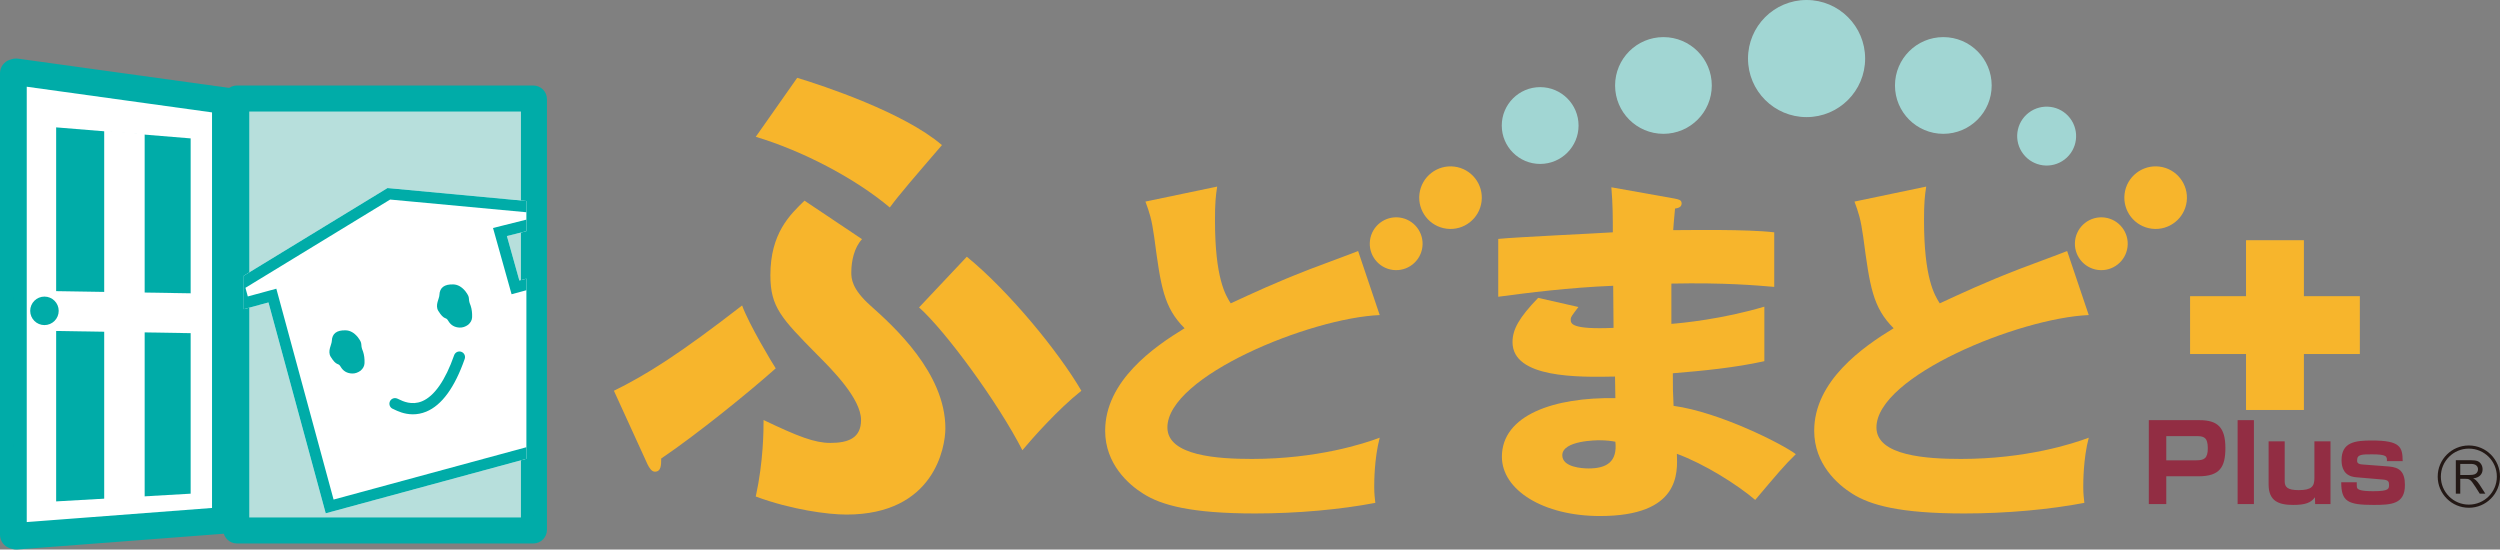 <?xml version="1.0" encoding="UTF-8"?>
<svg id="uuid-0879135c-acde-463e-8ec8-cc0a8a6a0c36" data-name="レイヤー 2" xmlns="http://www.w3.org/2000/svg" width="522.585" height="114.867" xmlns:xlink="http://www.w3.org/1999/xlink" viewBox="0 0 522.585 114.867">
  <rect x="0" y="0" width="522.585" height="114.867" fill="#808080" stroke="none"/>
  <defs>
    <style>
      .uuid-6209e789-284a-4c56-a16a-e2ef03200408 {
        fill: #fff;
      }

      .uuid-365f828c-ce63-4c09-9700-65580d0a8f9a {
        fill: #b7dfdc;
      }

      .uuid-4c099177-3685-4225-9a2e-5795b0bc7a1d {
        clip-path: url(#uuid-13e8f039-bbb4-435d-a149-bf41059efd3c);
      }

      .uuid-4c099177-3685-4225-9a2e-5795b0bc7a1d, .uuid-878e6476-c862-4d6d-badf-2fed529864c1, .uuid-57f3f833-5881-4dca-964a-5afb2ef8505e {
        fill: none;
      }

      .uuid-7be0952d-8ff0-492a-80fd-ad7f0b271a12 {
        fill: #a1d6d3;
      }

      .uuid-d63babeb-80a6-4466-950f-29e7e20c0707 {
        fill: #922d43;
      }

      .uuid-507b473a-48cb-487b-bab1-78314c3639c3 {
        fill: #00aca8;
      }

      .uuid-57f3f833-5881-4dca-964a-5afb2ef8505e {
        stroke: #231815;
        stroke-miterlimit: 10;
        stroke-width: .658px;
      }

      .uuid-74afb28e-4299-4587-a887-160a960ded5e {
        fill: #f7b52c;
      }

      .uuid-310248ab-29c1-4189-b3df-4abd44df17b9 {
        fill: #231815;
      }
    </style>
    <clipPath id="uuid-13e8f039-bbb4-435d-a149-bf41059efd3c">
      <rect class="uuid-878e6476-c862-4d6d-badf-2fed529864c1" x="50.963" y="22.223" width="59.072" height="87.032"/>
    </clipPath>
  </defs>
  <g id="uuid-37c39823-5949-4827-9045-bfb64d1cd17e" data-name="レイヤー 1">
    <g>
      <polyline class="uuid-74afb28e-4299-4587-a887-160a960ded5e" points="481.592 74.002 493.288 74.002 493.288 61.911 481.592 61.911 481.592 50.212 469.497 50.212 469.497 61.911 457.802 61.911 457.802 74.002 469.497 74.002 469.497 85.698 481.592 85.698 481.592 74.002"/>
      <path class="uuid-74afb28e-4299-4587-a887-160a960ded5e" d="m128.329,81.682c6.828-3.36,13.653-7.64,26.799-17.831,1.324,3.77,6.521,12.433,7.029,13.146-5.603,4.992-16.404,13.755-23.944,18.85,0,1.326,0,2.751-1.324,2.751-.713,0-1.222-.92-1.529-1.529l-7.031-15.387Zm38.312-65.413c5.4,1.632,22.314,7.234,30.26,14.061-5.705,6.625-8.965,10.395-10.902,13.042-7.132-6.011-18.136-11.82-28.019-14.774l8.661-12.329Zm13.552,33.728c-1.63,1.732-2.241,4.582-2.241,6.927,0,1.326.102,3.464,3.973,6.927,4.789,4.28,15.691,14.061,15.691,25.678,0,3.973-2.345,18.034-20.684,18.034-3.872,0-11.515-1.019-18.952-3.77,1.63-7.437,1.63-14.061,1.63-15.996,7.234,3.464,10.699,4.789,13.96,4.789,3.768,0,6.418-1.019,6.418-4.789,0-4.483-6.113-10.598-9.17-13.655-7.538-7.64-9.782-9.985-9.782-16.605,0-8.766,4.077-12.636,7.134-15.59l12.023,8.05Zm21.906,3.667c8.864,7.234,19.257,19.969,23.944,28.019-4.891,3.874-10.291,9.985-12.329,12.433-5.094-9.985-16.098-24.965-21.599-29.854l9.985-10.598Z"/>
      <path class="uuid-74afb28e-4299-4587-a887-160a960ded5e" d="m288.409,65.859c-14.539.613-44.382,12.781-44.382,23.494,0,5.968,10.636,6.58,17.675,6.58,13.621,0,23.492-3.214,26.706-4.44-1.148,4.362-1.148,9.337-1.148,10.333,0,1.606.152,2.371.229,3.289-7.192,1.378-16.221,2.218-25.098,2.218-13.544,0-19.665-1.758-23.414-4.132-3.062-1.913-7.959-6.198-7.959-13.161,0-10.407,10.177-17.523,16.605-21.425-4.362-4.362-4.975-8.646-6.352-19.054-.535-3.827-.994-5.127-1.836-7.424l14.997-3.136c-.305,1.991-.459,3.366-.459,7.041,0,12.165,2.22,15.684,3.29,17.368,4.821-2.218,9.183-4.284,16.681-7.19,1.531-.613,8.494-3.139,9.948-3.749l4.515,13.388Z"/>
      <path class="uuid-74afb28e-4299-4587-a887-160a960ded5e" d="m350.141,41.528c.688.152,1.377.227,1.377.993,0,.843-.842.996-1.377,1.073-.306,2.984-.306,3.671-.383,4.515,3.519,0,15.379-.23,21.118.457v11.403c-3.673-.308-10.33-.918-21.501-.691v8.419c2.142-.152,10.712-.996,19.435-3.597v11.4c-6.274,1.378-12.702,1.991-19.13,2.526,0,3.289,0,3.597.154,6.811,9.564,1.301,22.725,7.956,25.556,10.099-2.449,2.371-3.825,4.057-8.492,9.564-3.751-3.214-10.714-7.573-16.376-9.639.154,3.976.689,13.005-16.068,13.005-11.86,0-20.507-5.432-20.507-12.396,0-8.721,10.943-12.473,23.721-12.243q0-1.758-.076-4.515c-7.576.152-21.426.383-21.426-7.193,0-2.676,1.378-5.124,5.356-9.256l8.418,1.91c-1.377,1.839-1.607,2.066-1.607,2.604,0,.84,0,2.141,8.953,1.758,0-1.375-.076-7.576-.076-8.799-9.412.383-17.677,1.453-24.027,2.296v-12.091c3.749-.383,20.507-1.148,23.951-1.378,0-2.906,0-5.89-.306-9.412l13.315,2.374Zm-15.84,50.503c-.383,0-7.729,0-7.729,3.136,0,2.523,4.208,2.754,5.509,2.754,3.749,0,6.045-1.375,5.586-5.585-.765-.152-1.837-.305-3.366-.305Z"/>
      <path class="uuid-74afb28e-4299-4587-a887-160a960ded5e" d="m436.622,65.859c-14.539.613-44.382,12.781-44.382,23.494,0,5.968,10.636,6.58,17.675,6.58,13.621,0,23.492-3.214,26.706-4.44-1.148,4.362-1.148,9.337-1.148,10.333,0,1.606.152,2.371.229,3.289-7.192,1.378-16.221,2.218-25.098,2.218-13.544,0-19.665-1.758-23.416-4.132-3.06-1.913-7.957-6.198-7.957-13.161,0-10.407,10.177-17.523,16.605-21.425-4.362-4.362-4.973-8.646-6.352-19.054-.535-3.827-.994-5.127-1.836-7.424l14.997-3.136c-.305,1.991-.459,3.366-.459,7.041,0,12.165,2.22,15.684,3.29,17.368,4.821-2.218,9.183-4.284,16.681-7.19,1.531-.613,8.494-3.139,9.948-3.749l4.515,13.388Z"/>
      <circle class="uuid-74afb28e-4299-4587-a887-160a960ded5e" cx="303.207" cy="41.317" r="6.541" transform="translate(225.318 337.248) rotate(-83.014)"/>
      <circle class="uuid-74afb28e-4299-4587-a887-160a960ded5e" cx="291.85" cy="50.948" r="5.521" transform="translate(205.783 334.434) rotate(-83.014)"/>
      <circle class="uuid-74afb28e-4299-4587-a887-160a960ded5e" cx="450.603" cy="41.317" r="6.541" transform="translate(354.786 483.549) rotate(-83.014)"/>
      <circle class="uuid-74afb28e-4299-4587-a887-160a960ded5e" cx="439.245" cy="50.948" r="5.521" transform="translate(335.251 480.736) rotate(-83.014)"/>
      <path class="uuid-7be0952d-8ff0-492a-80fd-ad7f0b271a12" d="m422.946,32.208c-2.084-2.695-1.584-6.561,1.115-8.638,2.692-2.066,6.565-1.576,8.638,1.119,2.076,2.702,1.573,6.565-1.119,8.641-2.699,2.069-6.558,1.57-8.634-1.122Z"/>
      <path class="uuid-7be0952d-8ff0-492a-80fd-ad7f0b271a12" d="m329.973,26.242c0,4.432-3.593,8.025-8.028,8.025s-8.025-3.593-8.025-8.025,3.593-8.028,8.025-8.028,8.028,3.593,8.028,8.028Z"/>
      <path class="uuid-7be0952d-8ff0-492a-80fd-ad7f0b271a12" d="m357.823,17.865c0,5.581-4.523,10.107-10.107,10.107s-10.107-4.526-10.107-10.107,4.526-10.107,10.107-10.107,10.107,4.523,10.107,10.107Z"/>
      <path class="uuid-7be0952d-8ff0-492a-80fd-ad7f0b271a12" d="m416.329,17.865c0,5.581-4.523,10.107-10.107,10.107s-10.107-4.526-10.107-10.107,4.526-10.107,10.107-10.107,10.107,4.523,10.107,10.107Z"/>
      <path class="uuid-7be0952d-8ff0-492a-80fd-ad7f0b271a12" d="m389.876,12.24c0,6.76-5.482,12.24-12.242,12.24s-12.24-5.48-12.24-12.24,5.48-12.24,12.24-12.24,12.242,5.482,12.242,12.24Z"/>
      <g>
        <path class="uuid-507b473a-48cb-487b-bab1-78314c3639c3" d="m111.48,19.545h-61.962c-.652,0-1.181.529-1.181,1.181v90.025c0,.652.529,1.181,1.181,1.181h61.962c.652,0,1.181-.529,1.181-1.181V20.726c0-.652-.529-1.181-1.181-1.181Z"/>
        <path class="uuid-507b473a-48cb-487b-bab1-78314c3639c3" d="m111.48,19.545c.652,0,1.181.529,1.181,1.181v90.025c0,.652-.529,1.181-1.181,1.181h-61.962c-.652,0-1.181-.529-1.181-1.181V20.726c0-.652.529-1.181,1.181-1.181h61.962m0-1.671h-61.962c-1.572,0-2.852,1.279-2.852,2.852v90.025c0,1.572,1.279,2.852,2.852,2.852h61.962c1.572,0,2.852-1.279,2.852-2.852V20.726c0-1.572-1.279-2.852-2.852-2.852h0Z"/>
      </g>
      <rect class="uuid-365f828c-ce63-4c09-9700-65580d0a8f9a" x="49.87" y="20.951" width="61.259" height="89.577" transform="translate(160.999 131.478) rotate(-180)"/>
      <g>
        <g>
          <path class="uuid-507b473a-48cb-487b-bab1-78314c3639c3" d="m3.363,13.903c-.123,0-.245.017-.363.052l-.415.122c-.542.159-.914.652-.914,1.211v96.512c0,.559.372,1.052.914,1.211l.455.133c.118.035.24.052.363.052.033,0,.065-.001.098-.004l43.436-3.311c.736-.056,1.305-.67,1.305-1.408V20.11L3.54,13.915c-.059-.008-.118-.012-.177-.012h0Z"/>
          <path class="uuid-507b473a-48cb-487b-bab1-78314c3639c3" d="m3.363,13.903c.059,0,.118.004.177.012l44.701,6.195v88.364c0,.738-.569,1.352-1.305,1.408l-43.436,3.311c-.033.002-.065.004-.098.004-.123,0-.245-.018-.363-.052l-.455-.133c-.542-.159-.914-.652-.914-1.211V15.288c0-.559.372-1.052.914-1.211l.415-.122c.118-.035.24-.052.363-.052m0-1.671c-.283,0-.563.04-.834.12l-.414.121c-1.245.365-2.115,1.522-2.115,2.814v96.512c0,1.292.87,2.449,2.115,2.814l.454.133c.271.079.551.12.833.12.041,0,.181-.005.222-.008l43.439-3.311c1.597-.122,2.848-1.472,2.848-3.073V20.11c0-.834-.615-1.54-1.441-1.655L3.769,12.26c-.135-.019-.271-.028-.407-.028h0Z"/>
        </g>
        <polyline class="uuid-6209e789-284a-4c56-a16a-e2ef03200408" points="4.477 16.807 45.435 22.483 45.435 107.171 4.477 110.292 4.477 16.807"/>
        <g>
          <path class="uuid-507b473a-48cb-487b-bab1-78314c3639c3" d="m4.477,16.848l40.957,5.676v84.688l-40.957,3.122V16.848m-1.115-2.946c-.123,0-.245.017-.363.052l-.415.122c-.542.159-.914.652-.914,1.211v96.512c0,.559.372,1.052.914,1.211l.455.133c.118.035.24.052.363.052.033,0,.065-.001.098-.004l43.436-3.311c.736-.056,1.305-.67,1.305-1.408V20.11L3.54,13.915c-.059-.008-.118-.012-.177-.012h0Z"/>
          <path class="uuid-507b473a-48cb-487b-bab1-78314c3639c3" d="m3.495,114.305c-.346,0-.55-.03-.75-.085l-.479-.141c-1.005-.296-1.71-1.233-1.71-2.28V15.287c0-1.046.705-1.984,1.714-2.28l.415-.122c.218-.065.446-.098.677-.098l.339.026,45.652,6.326v89.335c0,1.312-1.025,2.417-2.332,2.517l-43.438,3.313h-.089Zm-.133-99.289c-.015,0-.033.002-.048.007l-.418.122-.113,96.655.572.278,43.496-3.306c.154-.011.274-.141.274-.296V21.08L3.363,15.015Zm0,96.52V15.57l43.185,5.984v86.688l-43.185,3.293ZM5.59,18.128v91.002l38.73-2.95V23.495L5.59,18.128Z"/>
        </g>
        <polygon class="uuid-507b473a-48cb-487b-bab1-78314c3639c3" points="11.738 26.624 39.854 28.929 39.854 103.195 11.738 104.81 11.738 26.624"/>
        <polygon class="uuid-6209e789-284a-4c56-a16a-e2ef03200408" points="30.24 104.002 30.24 27.987 21.781 27.294 21.781 104.488 30.24 104.002"/>
        <polygon class="uuid-6209e789-284a-4c56-a16a-e2ef03200408" points="40.053 69.645 11.474 69.182 11.474 60.853 40.053 61.315 40.053 69.645"/>
        <circle class="uuid-507b473a-48cb-487b-bab1-78314c3639c3" cx="9.291" cy="64.976" r="2.979"/>
      </g>
      <g>
        <path class="uuid-507b473a-48cb-487b-bab1-78314c3639c3" d="m111.48,19.545h-61.962c-.652,0-1.181.529-1.181,1.181v90.025c0,.652.529,1.181,1.181,1.181h61.962c.652,0,1.181-.529,1.181-1.181V20.726c0-.652-.529-1.181-1.181-1.181Zm-1.471,89.735h-59.02V22.248h0v-.051h59.02v78.6h0v8.483Z"/>
        <path class="uuid-507b473a-48cb-487b-bab1-78314c3639c3" d="m111.481,113.046h-61.962c-1.266,0-2.295-1.029-2.295-2.295V20.726c0-1.266,1.029-2.295,2.295-2.295h61.962c1.266,0,2.295,1.029,2.295,2.295v90.025c0,1.266-1.029,2.295-2.295,2.295ZM49.519,20.659l-.067,1.59v88.502l62.03.067.067-10.021V20.726l-.067-.067h-61.962Zm61.603,89.736h-61.246V21.135l1.114-.052h60.133v89.312Zm-59.019-2.227h56.791V23.311h-56.791v84.857Z"/>
      </g>
      <g class="uuid-4c099177-3685-4225-9a2e-5795b0bc7a1d">
        <g>
          <polygon class="uuid-6209e789-284a-4c56-a16a-e2ef03200408" points="68.085 107.298 56.118 63.221 50.151 64.841 48.587 59.08 80.997 39.312 112.092 42.21 113.515 47.449 105.959 49.344 108.563 58.645 117.46 56.229 126.984 91.307 68.085 107.298"/>
          <path class="uuid-507b473a-48cb-487b-bab1-78314c3639c3" d="m81.553,41.713l28.707,2.675.373,1.372-5.242,1.315-2.332.585.648,2.315,2.604,9.3.626,2.235,2.24-.608,6.639-1.803,8.298,30.564-54.384,14.765-11.354-41.821-.613-2.257-2.257.613-3.709,1.007-.491-1.809,30.248-18.448m-.556-2.401l-32.41,19.767,1.564,5.761,5.967-1.62,11.967,44.078,58.898-15.991-9.524-35.078-8.897,2.415-2.604-9.3,7.555-1.895-1.423-5.239-31.095-2.898h0Z"/>
        </g>
        <path class="uuid-507b473a-48cb-487b-bab1-78314c3639c3" d="m86.314,86.607c-1.829,0-3.255-.692-3.924-1.017-.078-.037-.14-.069-.188-.09-.593-.195-.931-.825-.759-1.431.177-.621.823-.981,1.445-.805.163.046.314.12.523.221.793.385,2.651,1.286,4.803.397,2.564-1.058,4.887-4.388,6.718-9.628.213-.609.88-.932,1.49-.718.61.213.931.88.718,1.49-2.087,5.972-4.79,9.679-8.034,11.018-.994.41-1.937.562-2.792.562Zm-4.096-1.101c.011.004.021.007.03.009-.01-.003-.02-.006-.03-.009Z"/>
        <path class="uuid-507b473a-48cb-487b-bab1-78314c3639c3" d="m76.198,75.903c-.021.604-.299,1.132-.833,1.588-.573.411-1.163.606-1.765.585-1.077-.038-1.879-.518-2.408-1.442-.529-.924-.771.04-2.077-2.076-.692-1.188.219-2.507.246-3.281.054-1.55,1.028-2.293,2.923-2.226.905.032,1.729.492,2.474,1.38,1.277,1.683.38,1.277,1.136,3.07.235.698.336,1.5.305,2.404Z"/>
        <path class="uuid-507b473a-48cb-487b-bab1-78314c3639c3" d="m98.687,66.304c-.021.604-.299,1.132-.833,1.588-.573.411-1.163.606-1.765.585-1.077-.038-1.879-.518-2.408-1.442-.529-.924-.771.04-2.077-2.076-.692-1.188.219-2.507.246-3.281.054-1.55,1.028-2.293,2.923-2.226.905.032,1.729.492,2.474,1.38,1.277,1.683.38,1.277,1.136,3.07.235.698.336,1.5.305,2.404Z"/>
      </g>
      <g>
        <path class="uuid-d63babeb-80a6-4466-950f-29e7e20c0707" d="m459.75,87.826c3.852,0,5.432,1.536,5.432,5.833,0,3.962-1.158,5.899-5.588,5.899h-6.768v5.811h-3.651v-17.543h10.575Zm-6.924,3.339v5.054h6.278c1.603,0,2.404-.356,2.404-2.538,0-2.382-.958-2.516-2.404-2.516h-6.278Z"/>
        <path class="uuid-d63babeb-80a6-4466-950f-29e7e20c0707" d="m471.145,87.826v17.543h-3.406v-17.543h3.406Z"/>
        <path class="uuid-d63babeb-80a6-4466-950f-29e7e20c0707" d="m483.945,105.369l-.044-1.425c-.824,1.18-2.093,1.603-4.564,1.603-3.139,0-5.12-.891-5.12-4.274v-9.017h3.362v8.349c0,1.202.579,1.848,2.916,1.848,2.716,0,3.295-.779,3.295-2.516v-7.681h3.362v13.113h-3.206Z"/>
        <path class="uuid-d63babeb-80a6-4466-950f-29e7e20c0707" d="m498.948,96.397c.022-.979.022-1.425-3.117-1.425-2.115,0-3.117,0-3.117,1.247,0,.378.022.779,1.068.868l5.566.423c2.204.178,3.361,1.069,3.361,3.874,0,3.985-2.783,4.163-6.545,4.163-5.41,0-6.768-.712-6.768-4.742h3.25c0,1.069,0,1.18.223,1.38.534.49,2.449.49,3.272.49,3.25,0,3.25-.49,3.25-1.38,0-.579-.156-.957-1.225-1.046l-5.699-.49c-2.471-.223-3.005-1.981-3.005-3.562,0-3.785,2.827-4.118,6.367-4.118,5.899,0,6.389,1.335,6.412,4.319h-3.295Z"/>
      </g>
      <g>
        <path class="uuid-310248ab-29c1-4189-b3df-4abd44df17b9" d="m513.351,103.196v-6.999h3.103c.624,0,1.097.063,1.422.188s.584.348.779.666c.194.318.291.67.291,1.055,0,.496-.161.915-.482,1.256-.322.34-.819.557-1.49.648.245.118.431.234.559.349.27.249.526.559.768.931l1.218,1.905h-1.165l-.926-1.456c-.272-.42-.494-.741-.669-.965-.175-.222-.332-.379-.471-.467-.138-.089-.279-.152-.421-.187-.105-.022-.278-.033-.517-.033h-1.073v3.108h-.926Zm.926-3.911h1.991c.423,0,.753-.043.992-.13.239-.088.42-.228.545-.42.124-.193.186-.402.186-.628,0-.331-.12-.604-.36-.816-.24-.214-.621-.32-1.139-.32h-2.215v2.314Z"/>
        <circle class="uuid-57f3f833-5881-4dca-964a-5afb2ef8505e" cx="516.074" cy="99.629" r="6.182"/>
      </g>
    </g>
  </g>
</svg>